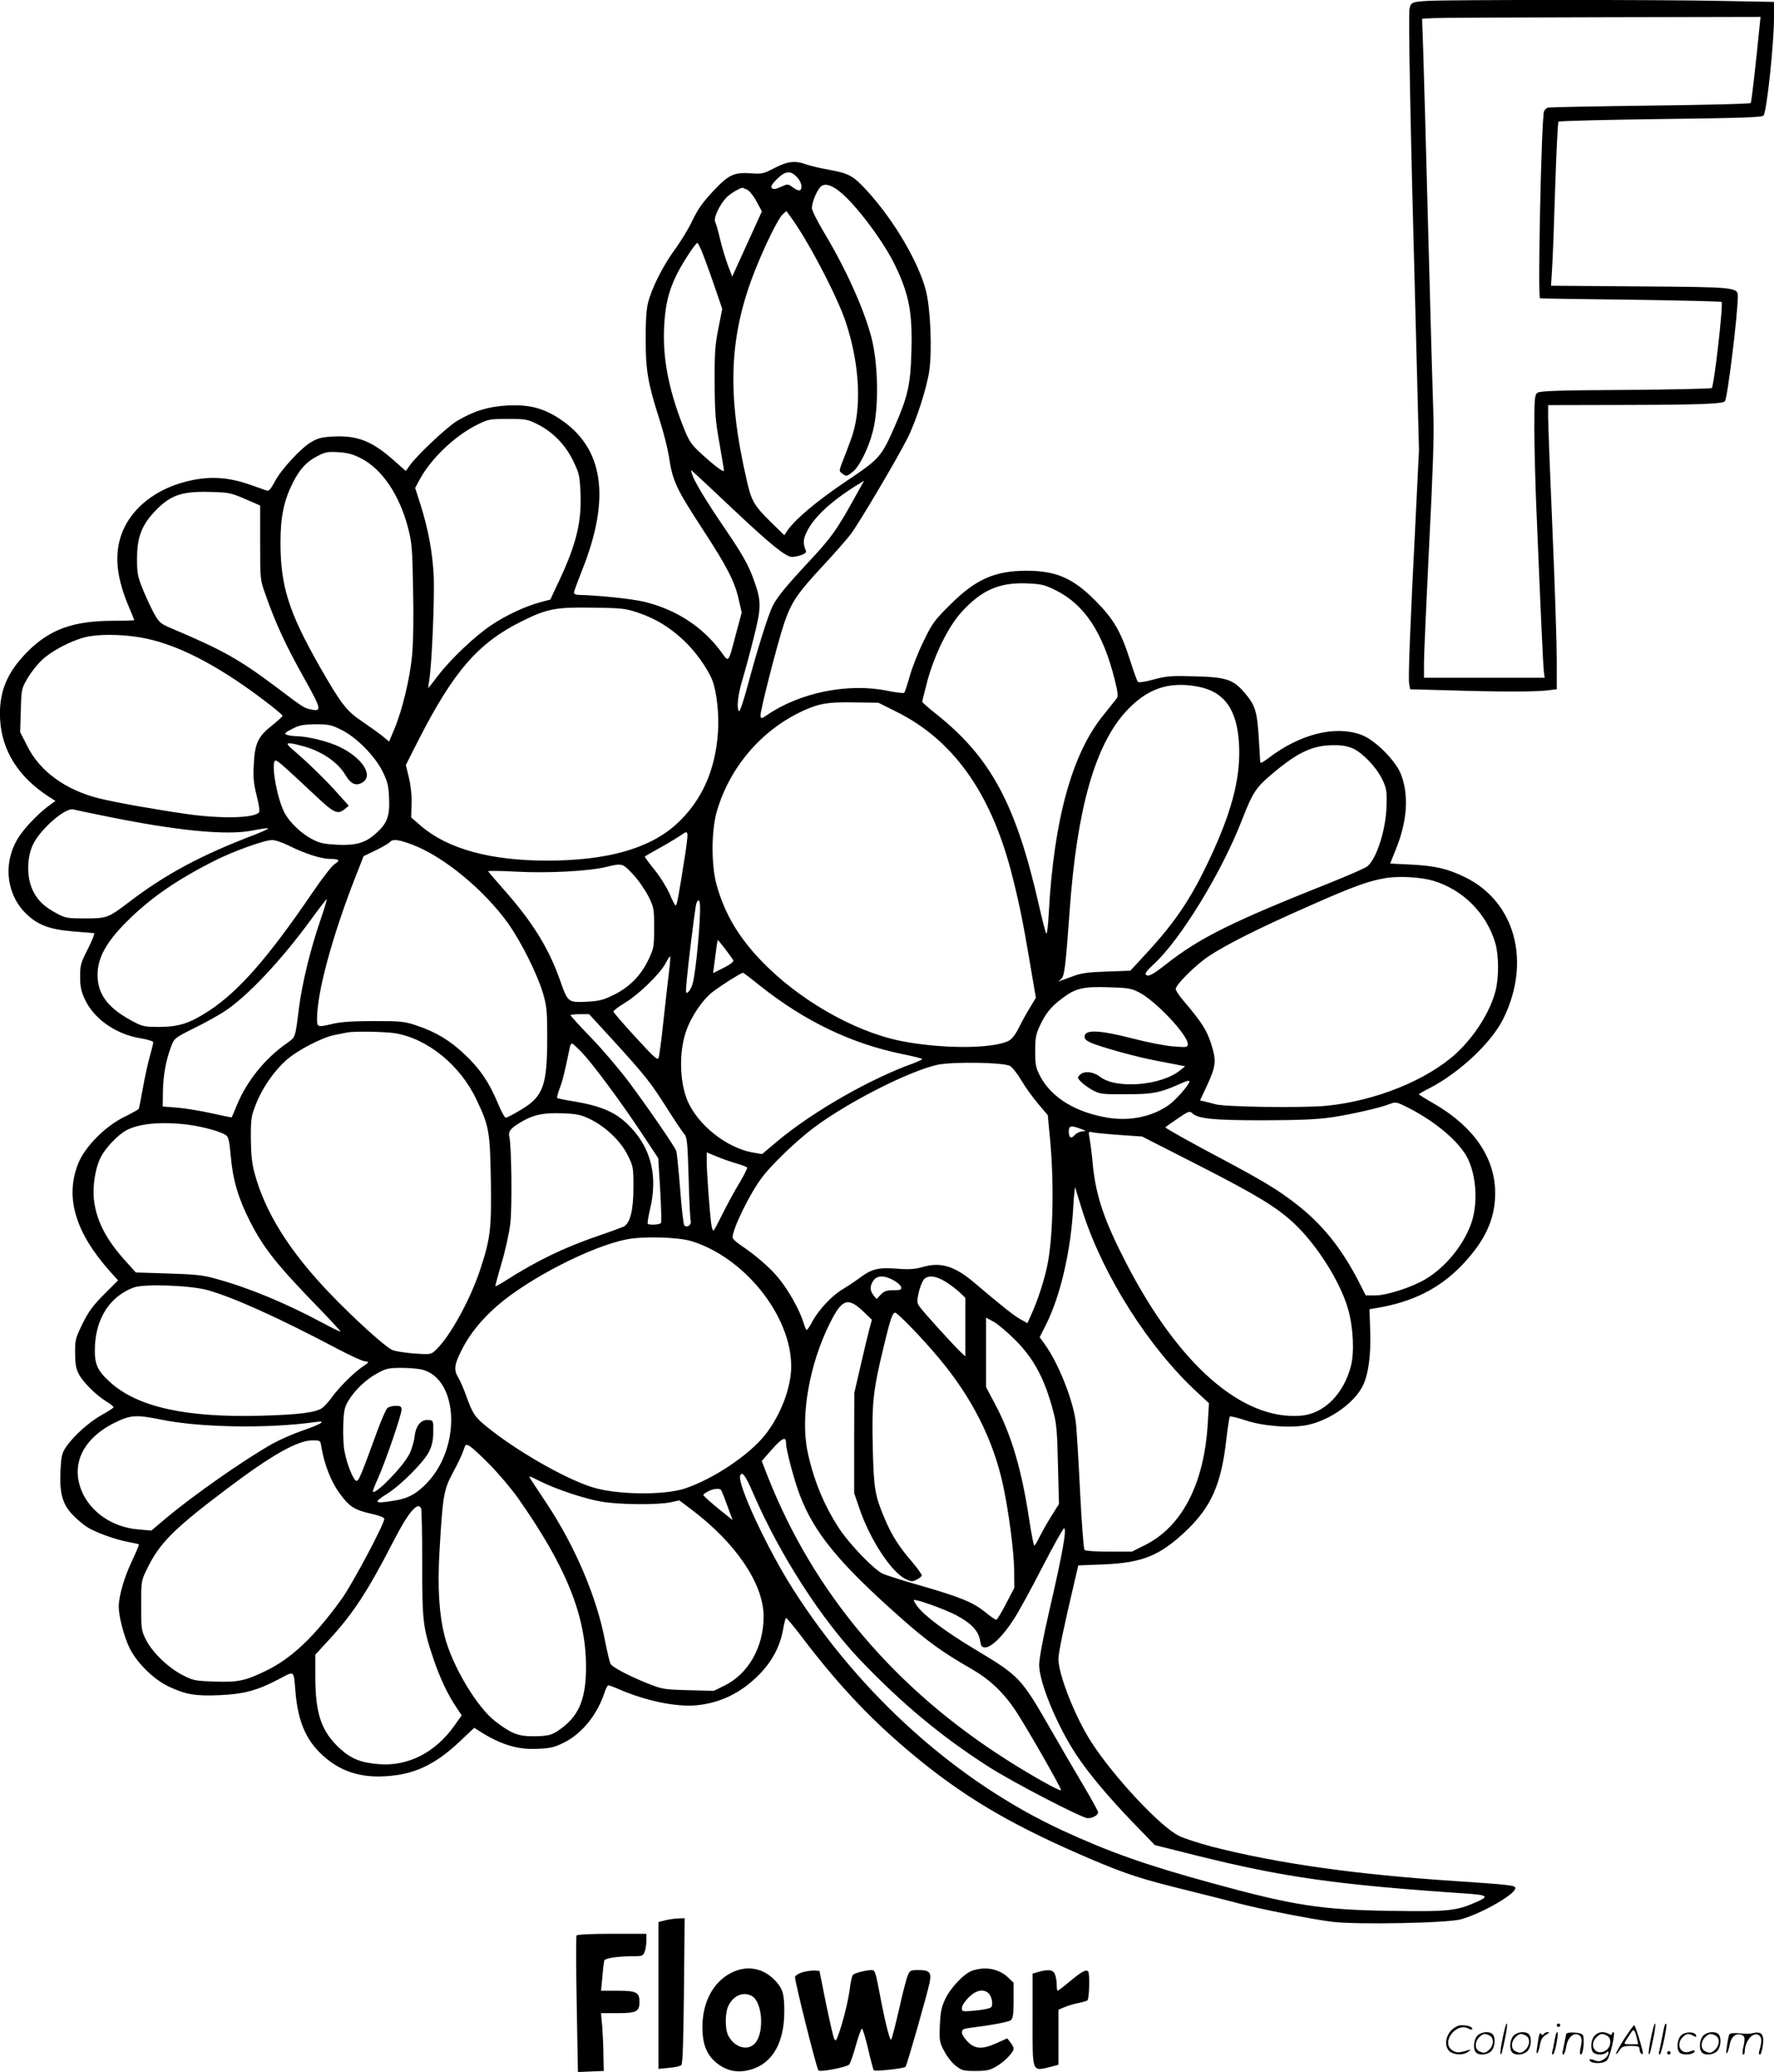 <svg version="1.0" xmlns="http://www.w3.org/2000/svg"
  viewBox="0 0 1028.876 1200.881"
 preserveAspectRatio="xMidYMid meet">
<g transform="translate(-1.124,1200.802) scale(0.1,-0.1)"
fill="#000000" stroke="none">
<path d="M8295 12003 c-94 -5 -102 -9 -109 -47 -7 -39 4 -646 35 -1784 l20
-773 -20 -407 c-32 -626 -43 -913 -37 -948 l6 -31 227 -6 c286 -9 483 -9 562
-1 l61 7 0 171 c0 94 -11 434 -25 756 -14 322 -25 615 -25 653 l0 67 453 1
c418 1 557 6 572 21 15 15 75 503 75 608 0 53 -8 54 -569 58 l-514 4 6 101 c4
56 12 269 18 472 7 204 15 374 19 378 4 4 271 11 594 15 486 6 588 10 596 21
19 31 60 419 60 566 l0 92 -322 6 c-312 7 -1561 7 -1683 0z m1920 -160 c-20
-202 -45 -426 -50 -432 -2 -5 -264 -11 -582 -15 -318 -4 -586 -9 -595 -12 -9
-3 -19 -13 -22 -22 -15 -48 -37 -1075 -23 -1083 1 -1 237 -5 524 -8 287 -4
525 -10 529 -13 11 -11 -44 -491 -57 -499 -7 -4 -234 -9 -504 -11 -398 -2
-495 -6 -508 -17 -15 -12 -17 -39 -17 -200 0 -102 5 -294 10 -426 28 -678 41
-954 45 -987 l5 -38 -350 0 -350 0 0 88 c0 48 14 355 30 682 21 407 29 641 25
740 -3 80 -17 557 -30 1060 -13 503 -27 990 -30 1082 l-6 167 63 4 c35 2 476
4 981 5 l919 2 -7 -67z M4503 11034 c-61 -32 -74 -35 -128 -31 -106 8 -135 -5
-225 -100 -61 -65 -90 -105 -122 -171 -22 -48 -70 -126 -105 -173 -68 -94
-133 -222 -154 -309 -9 -35 -14 -111 -13 -210 0 -179 13 -254 79 -460 24 -74
48 -170 55 -213 22 -148 39 -185 202 -435 138 -212 181 -296 204 -400 l17 -74
-32 -119 c-48 -181 -41 -172 -88 -108 -108 146 -263 246 -449 290 -72 17 -270
37 -376 39 -16 0 -28 6 -28 13 0 7 21 64 46 127 170 423 127 714 -131 882 -93
61 -176 82 -298 76 -113 -6 -195 -31 -294 -89 -57 -34 -228 -194 -274 -257
l-24 -34 -70 62 c-126 112 -212 145 -350 138 -66 -3 -91 -10 -127 -31 -61 -35
-178 -162 -214 -232 -20 -39 -34 -54 -44 -51 -8 3 -54 19 -102 36 -116 40
-216 48 -328 26 -211 -42 -369 -167 -420 -333 -35 -114 -20 -241 49 -403 17
-40 31 -74 31 -76 0 -2 -54 -4 -120 -4 -233 0 -369 -49 -498 -178 -122 -122
-169 -238 -160 -396 11 -179 105 -329 277 -442 l44 -28 -29 -21 c-55 -39 -128
-111 -169 -167 -107 -143 -97 -338 22 -460 68 -69 139 -97 275 -108 62 -5 118
-10 124 -10 7 0 -9 -41 -34 -90 -43 -83 -46 -97 -46 -163 0 -56 6 -84 26 -128
53 -116 181 -206 326 -229 41 -7 72 -17 72 -23 0 -7 -9 -44 -20 -82 -11 -39
-29 -121 -40 -183 -11 -63 -22 -117 -24 -121 -3 -4 -40 -25 -83 -46 -112 -55
-228 -172 -268 -270 -78 -196 -18 -400 187 -629 l44 -49 -81 -81 c-64 -64 -90
-99 -125 -170 -41 -84 -44 -95 -43 -170 0 -62 5 -91 21 -121 24 -47 99 -122
159 -159 24 -14 43 -30 43 -34 0 -4 -31 -24 -69 -45 -76 -43 -165 -124 -207
-186 -24 -36 -28 -54 -32 -139 -6 -130 12 -193 72 -255 24 -25 61 -56 83 -70
49 -31 163 -72 238 -86 32 -6 60 -12 62 -14 2 -2 -17 -47 -42 -100 -44 -93
-75 -200 -75 -262 0 -54 29 -167 60 -233 40 -87 142 -188 230 -229 99 -47 156
-56 294 -50 141 6 219 27 343 92 95 50 87 57 98 -74 15 -172 61 -279 159 -368
99 -90 214 -129 361 -120 167 9 289 66 432 201 l85 80 26 -17 c125 -80 224
-111 342 -105 73 3 98 9 152 36 105 52 195 163 237 295 7 20 16 37 21 37 5 0
30 -9 57 -21 156 -68 332 -105 451 -95 139 13 258 70 363 175 77 77 125 167
142 265 6 36 14 66 18 66 4 0 42 -46 85 -102 232 -307 441 -523 712 -740 277
-221 541 -372 967 -554 213 -90 293 -116 565 -183 113 -28 248 -62 300 -76
131 -34 425 -92 542 -106 148 -17 665 -7 743 15 121 34 315 145 315 181 0 16
-29 19 -355 41 -575 38 -1025 102 -1405 199 -74 20 -160 47 -190 62 -107 52
-375 337 -508 542 -92 141 -192 392 -192 483 0 37 30 181 93 448 l22 95 150 6
c223 10 322 50 474 193 148 141 206 272 235 534 8 68 17 126 20 130 4 3 46 -7
94 -23 103 -34 268 -46 361 -25 133 30 272 131 319 232 31 68 45 175 40 315
l-4 123 36 6 c214 35 369 113 501 250 133 140 191 264 192 414 1 204 -121 385
-351 519 -51 29 -92 55 -92 57 0 1 30 19 68 38 174 92 355 263 423 401 162
330 68 677 -223 819 -100 49 -173 66 -314 73 l-120 6 34 85 c65 162 75 308 30
429 -30 81 -151 202 -231 232 -151 56 -356 5 -539 -135 -41 -30 -48 -33 -48
-17 -1 10 -5 77 -9 149 -10 143 -20 176 -85 251 -63 73 -107 87 -285 91 -135
4 -163 2 -238 -18 -49 -14 -87 -19 -92 -14 -5 5 -25 61 -45 124 -54 168 -95
239 -201 346 -130 131 -228 174 -400 174 -183 0 -295 -49 -441 -195 -93 -92
-106 -109 -157 -215 -31 -63 -67 -155 -80 -203 -14 -49 -28 -91 -31 -94 -4 -4
-47 1 -96 11 -228 47 -507 -9 -698 -139 -34 -23 -37 -24 -40 -7 -4 24 98 420
137 537 42 123 77 174 219 327 68 73 143 158 166 188 47 61 273 443 331 559
51 102 111 289 126 390 17 120 7 364 -20 466 -42 164 -188 411 -340 576 -81
89 -106 102 -221 123 -47 8 -105 22 -129 30 -68 25 -111 20 -188 -20z m130
-52 c27 -28 35 -66 17 -77 -5 -3 -23 4 -39 16 -30 22 -31 22 -71 4 -30 -14
-44 -15 -52 -7 -8 8 -1 22 29 52 49 48 79 51 116 12z m248 -84 c96 -77 256
-291 323 -431 81 -169 100 -274 93 -502 -5 -184 -21 -255 -92 -418 -84 -191
-88 -195 -290 -331 -167 -112 -296 -221 -339 -286 l-16 -24 -81 79 c-95 94
-110 120 -137 240 -116 501 -103 836 49 1218 58 146 134 299 159 322 l22 20
21 -29 c97 -128 274 -465 324 -616 83 -252 94 -512 28 -683 -12 -34 -33 -88
-46 -121 -22 -57 -22 -59 -4 -72 25 -19 29 -18 66 13 37 32 89 137 113 233 35
135 31 391 -9 543 -42 161 -147 395 -270 600 -41 68 -75 135 -75 149 0 31 26
96 48 121 22 25 62 16 113 -25z m-537 11 c14 -7 38 -37 55 -69 l31 -57 -61
-134 c-34 -74 -72 -159 -86 -189 l-25 -55 -25 65 c-13 36 -34 103 -45 150 -11
47 -24 93 -29 102 -11 21 24 97 65 141 20 21 71 52 93 57 1 0 13 -5 27 -11z
m-264 -354 c10 -24 42 -110 70 -191 l50 -146 -22 -112 c-19 -95 -23 -141 -22
-316 1 -176 5 -226 28 -352 14 -81 26 -152 26 -158 0 -13 -60 32 -142 108 -50
47 -62 65 -98 157 -82 211 -116 391 -107 569 7 127 24 202 72 301 31 64 110
185 121 185 3 0 13 -20 24 -45z m-951 -1006 c90 -45 163 -121 208 -215 34 -71
37 -86 41 -186 7 -165 -25 -296 -123 -504 l-52 -111 -64 -17 c-88 -25 -195
-75 -281 -133 -92 -62 -231 -193 -304 -288 -31 -41 -58 -75 -59 -75 -1 0 2 21
6 48 15 92 31 469 26 597 -7 142 -32 277 -78 422 l-30 93 27 50 c66 121 202
251 332 316 64 32 72 34 178 34 104 0 115 -2 173 -31z m-1019 -200 c119 -63
218 -211 267 -397 23 -89 26 -120 30 -362 4 -165 1 -309 -6 -383 -13 -133 -56
-313 -102 -423 l-31 -74 -41 34 c-23 18 -77 56 -119 85 -86 57 -121 103 -240
311 -183 321 -230 471 -230 725 0 148 20 242 71 344 41 81 81 124 144 156 46
24 60 26 124 22 56 -4 86 -13 133 -38z m2159 -298 c209 -197 300 -271 336
-271 12 0 36 5 54 11 24 9 30 15 25 28 -16 39 -15 63 6 106 41 85 139 176 289
270 l44 27 -38 -68 c-121 -220 -148 -258 -297 -417 -126 -136 -169 -190 -196
-242 -26 -53 -89 -253 -142 -452 -24 -89 -47 -160 -52 -157 -16 10 -8 91 17
175 14 46 44 156 66 244 46 182 47 215 5 334 -33 94 -66 153 -181 321 -102
150 -169 262 -180 300 l-7 25 28 -25 c15 -14 116 -108 223 -209z m-2836 65
l87 -38 0 -215 c0 -214 0 -215 31 -301 57 -164 120 -299 220 -477 105 -188
109 -202 44 -189 -41 9 -43 10 -198 127 -217 163 -313 217 -611 343 -64 27
-71 33 -102 88 -18 33 -47 96 -65 140 -29 71 -33 92 -33 176 0 117 24 186 91
261 95 105 160 130 328 126 114 -3 124 -5 208 -41z m4701 -529 c167 -83 274
-245 342 -517 19 -76 21 -98 11 -111 -7 -9 -42 -53 -79 -99 -180 -223 -285
-605 -314 -1143 -4 -71 -10 -125 -14 -120 -5 4 -24 80 -44 168 -132 581 -279
853 -593 1103 -46 36 -83 69 -83 73 0 5 14 59 30 121 42 154 122 316 200 401
115 125 216 169 372 164 89 -4 105 -7 172 -40z m-2419 -131 c101 -35 180 -83
261 -159 68 -63 140 -164 167 -233 25 -66 40 -199 32 -303 -15 -220 -96 -397
-240 -529 -156 -142 -402 -212 -751 -212 -327 0 -573 67 -729 199 l-59 51 2
78 c2 48 -4 105 -15 152 l-18 74 74 146 c203 397 345 561 596 686 151 75 200
84 420 80 165 -2 186 -5 260 -30z m-2898 -141 c206 -33 442 -152 719 -361 63
-47 114 -90 114 -94 0 -5 -29 -31 -64 -59 -79 -63 -97 -102 -103 -226 -4 -72
-1 -108 17 -179 15 -59 19 -91 12 -98 -32 -32 -221 -36 -417 -8 -189 27 -413
67 -510 91 -193 48 -343 157 -415 302 l-42 82 4 125 c3 122 4 127 38 185 19
33 56 81 83 106 52 51 164 111 249 133 70 19 201 19 315 1z m6139 -286 c154
-28 229 -130 241 -328 11 -183 -33 -367 -146 -619 -122 -268 -211 -405 -399
-608 l-85 -92 -136 -5 c-103 -3 -149 -9 -191 -25 -107 -39 -97 -37 -76 -20 21
17 27 67 51 398 42 589 147 958 326 1154 121 132 246 176 415 145z m-1746
-146 c327 -162 544 -465 665 -924 44 -170 68 -284 110 -534 l34 -200 -33 -55
c-19 -30 -48 -83 -65 -117 -19 -39 -41 -68 -59 -77 -93 -48 -396 -48 -632 0
-270 56 -590 240 -805 465 -131 137 -210 270 -257 436 -32 112 -32 314 0 426
74 257 259 474 500 585 94 43 146 52 297 49 l141 -2 104 -52z m-3219 -105 c89
-44 195 -152 240 -243 29 -60 34 -82 37 -156 4 -101 -11 -143 -76 -201 -61
-55 -115 -71 -224 -66 -76 4 -103 9 -146 32 -64 33 -133 99 -162 156 -45 88
-80 300 -50 300 12 0 51 -35 224 -197 115 -109 135 -118 177 -84 l23 19 -61
68 c-67 76 -181 187 -258 252 -57 48 -48 52 48 27 112 -29 208 -94 253 -171
30 -51 62 -64 99 -40 64 42 -6 145 -140 208 -66 30 -175 57 -240 59 -22 0 -49
4 -60 8 -17 7 -13 12 30 34 42 22 63 26 136 27 77 0 93 -3 150 -32z m5867
-108 c57 -26 134 -107 169 -177 25 -52 28 -68 26 -148 -2 -137 -54 -307 -110
-357 -11 -10 -109 -53 -219 -97 -569 -226 -756 -319 -949 -471 -78 -61 -104
-75 -118 -61 -7 7 8 26 47 62 153 140 394 533 510 834 63 161 81 189 178 270
147 124 234 164 353 164 48 1 83 -6 113 -19z m-7252 -389 c428 -88 722 -117
872 -86 46 9 86 15 88 12 3 -3 -28 -17 -68 -33 -316 -120 -523 -230 -738 -394
-121 -92 -129 -95 -255 -95 -100 0 -115 2 -161 27 -74 39 -112 74 -141 132
-37 74 -38 187 -1 268 41 88 186 215 233 205 11 -3 88 -19 171 -36z m3375
-251 c-35 -223 -44 -270 -51 -270 -4 0 -20 30 -35 67 -16 36 -55 100 -88 140
-33 41 -58 75 -56 77 2 2 42 25 89 51 47 26 101 59 120 72 32 22 35 22 38 5 2
-10 -6 -74 -17 -142z m-2293 76 c90 -45 186 -76 237 -76 54 0 62 -9 27 -30
-16 -10 -75 -86 -131 -169 -254 -373 -426 -569 -597 -681 -112 -73 -171 -92
-284 -94 -86 0 -100 2 -150 28 -149 77 -213 158 -213 273 0 99 50 190 167 307
135 136 289 243 513 356 102 52 287 119 331 119 18 1 62 -14 100 -33z m721 4
c180 -70 412 -262 550 -455 77 -109 171 -298 203 -409 20 -70 23 -103 23 -251
0 -278 -23 -341 -149 -417 -44 -27 -85 -48 -91 -48 -7 0 -28 39 -48 88 -50
118 -102 196 -191 279 -84 80 -167 130 -278 167 -70 24 -90 26 -250 26 -116 0
-193 -5 -233 -15 -93 -22 -95 -22 -95 28 0 152 86 471 219 813 l51 130 71 34
c39 19 75 40 81 47 16 20 52 16 137 -17z m1274 -170 c31 -33 70 -90 89 -127
32 -65 33 -72 33 -183 0 -109 -2 -119 -32 -182 -44 -93 -109 -160 -200 -205
-65 -32 -86 -37 -161 -41 -106 -5 -108 -3 -152 123 -66 187 -160 339 -325 525
-49 56 -91 105 -93 108 -1 4 73 3 165 -2 182 -10 423 3 523 28 89 22 93 21
153 -44z m4638 -36 c174 -51 312 -189 363 -363 20 -69 21 -199 1 -276 -32
-123 -121 -263 -229 -363 -170 -155 -468 -275 -752 -303 -134 -13 -591 -7
-644 9 -19 5 -47 13 -62 16 l-27 6 40 85 c53 116 56 143 25 242 -26 81 -56
128 -161 251 -25 29 -45 60 -45 68 0 24 114 138 190 189 104 69 287 161 575
288 268 119 357 151 460 167 76 11 197 4 266 -16z m-6452 -230 c-60 -177 -105
-363 -124 -509 -22 -176 -19 -167 -72 -205 -124 -86 -230 -217 -287 -355 -16
-39 -30 -71 -31 -73 -1 -1 -52 9 -114 23 -62 14 -151 29 -199 33 l-87 7 1 86
c2 96 17 178 46 257 20 53 20 53 131 109 62 30 141 74 177 97 133 86 331 296
504 533 49 68 91 121 93 120 1 -2 -15 -57 -38 -123z m2202 89 c4 -88 -23 -383
-42 -454 -5 -20 -17 -43 -26 -50 -15 -13 -16 -8 -9 66 7 82 41 360 52 428 7
43 23 50 25 10z m146 -255 c22 -29 43 -58 47 -65 4 -8 -14 -23 -55 -44 l-62
-31 7 54 c12 95 18 138 21 138 1 0 20 -24 42 -52z m-326 -135 c-6 -48 -20
-175 -32 -282 -11 -107 -24 -203 -28 -214 -6 -16 -27 3 -134 120 -70 76 -127
142 -128 148 -1 5 29 28 67 51 82 50 202 167 235 228 13 25 25 43 27 41 2 -2
-1 -43 -7 -92z m524 -75 c264 -210 534 -339 833 -400 61 -12 112 -25 112 -28
0 -3 -24 -14 -52 -25 -250 -89 -585 -281 -789 -452 l-88 -74 -58 10 c-149 28
-313 158 -374 298 -46 108 -51 282 -9 403 29 86 97 186 157 231 48 37 163 109
173 109 3 0 46 -32 95 -72z m2203 -42 c95 -48 282 -246 282 -299 0 -19 -4 -20
-82 -14 -46 3 -154 24 -241 47 -184 47 -270 52 -275 14 -2 -16 6 -25 31 -37
55 -26 272 -86 392 -108 61 -12 121 -23 135 -26 l25 -5 -30 -24 c-109 -88
-369 -109 -462 -38 -42 32 -94 37 -119 12 -15 -15 -15 -18 8 -41 14 -14 45
-36 69 -49 41 -21 55 -23 194 -22 156 0 195 8 328 68 20 9 37 12 37 7 0 -19
-81 -111 -125 -141 -94 -64 -219 -90 -343 -71 -190 30 -332 116 -399 243 -24
47 -28 64 -28 143 0 77 4 98 27 148 34 72 65 111 130 159 76 58 122 69 268 64
112 -3 132 -6 178 -30z m-3055 -273 c190 -208 225 -253 317 -399 45 -71 90
-138 100 -149 16 -18 19 -49 25 -250 3 -126 9 -240 12 -252 6 -25 -21 -43 -37
-27 -5 5 -16 100 -24 210 -9 111 -19 210 -22 220 -10 28 -163 250 -274 399
-54 72 -152 188 -219 257 -67 69 -121 129 -121 132 0 3 24 6 54 6 l54 0 135
-147z m-1263 37 c189 -30 380 -185 474 -384 74 -155 79 -184 84 -467 4 -282
-2 -337 -60 -514 -57 -175 -175 -391 -258 -470 -29 -28 -30 -28 -124 -22 -53
4 -110 13 -128 20 -42 18 -220 179 -365 330 -232 242 -374 468 -435 694 -16
59 -21 109 -22 203 0 117 2 130 31 202 37 93 105 190 175 252 66 58 205 130
278 145 30 6 64 13 75 15 42 8 213 5 275 -4z m1087 -113 c65 -69 226 -286 346
-467 l96 -145 11 -183 c6 -100 8 -187 5 -192 -6 -10 -68 -14 -77 -5 -3 3 3 40
13 83 45 187 9 346 -107 471 -83 90 -167 128 -343 157 -46 7 -86 16 -88 18 -3
3 4 29 15 58 17 45 28 90 58 236 2 12 8 22 13 22 4 0 30 -24 58 -53z m2484
-78 c14 -10 43 -47 64 -83 21 -36 64 -96 96 -134 l57 -67 10 -105 c28 -267 22
-603 -13 -768 -18 -85 -52 -192 -89 -275 l-26 -58 -41 23 c-39 22 -106 75
-265 210 -115 98 -196 123 -300 93 -47 -13 -78 -16 -151 -10 -109 8 -146 -1
-218 -55 -27 -20 -71 -49 -96 -64 -59 -34 -137 -116 -174 -183 -15 -29 -31
-53 -35 -53 -4 0 -12 19 -19 43 -21 70 -88 190 -145 258 -51 62 -131 131 -223
193 -24 16 -43 35 -43 42 0 51 103 261 174 352 57 75 202 213 297 284 198 148
546 325 714 364 89 20 392 15 426 -7z m2313 -244 c157 -81 291 -195 339 -290
53 -106 61 -272 18 -386 -47 -124 -147 -245 -259 -313 -80 -48 -226 -96 -295
-96 l-55 0 -42 83 c-100 193 -211 331 -364 449 -105 81 -191 133 -428 259
-165 87 -328 178 -328 183 0 1 31 24 70 50 62 43 71 46 85 33 32 -33 122 -42
415 -42 219 1 312 5 400 18 111 17 279 55 330 76 37 14 39 14 114 -24z m-4747
-65 c90 -45 175 -127 215 -208 32 -64 33 -71 33 -187 0 -131 -19 -206 -56
-226 -11 -5 -78 -30 -149 -54 -201 -69 -356 -144 -544 -264 -27 -17 -51 -30
-52 -28 -1 1 15 63 37 137 22 74 44 176 50 228 11 94 7 450 -6 503 -8 32 12
53 86 94 65 35 123 45 233 40 75 -3 100 -9 153 -35z m-2339 -30 c88 -11 196
-41 225 -62 14 -10 19 -38 27 -125 12 -136 44 -242 112 -376 80 -156 157 -252
402 -504 71 -73 126 -133 121 -133 -4 0 -53 24 -109 54 -207 111 -421 200
-611 252 -76 22 -120 26 -278 31 l-188 6 -55 61 c-117 128 -174 238 -188 361
-9 77 8 184 39 245 27 54 101 132 149 157 74 40 204 51 354 33z m5182 -25 c32
-12 33 -14 9 -14 -14 -1 -34 -10 -44 -21 -22 -25 -35 -17 -35 21 0 33 13 36
70 14z m224 -35 l131 -9 322 -164 c345 -176 458 -245 560 -340 133 -125 268
-339 313 -497 30 -107 37 -248 16 -330 -42 -162 -157 -277 -290 -287 -339 -28
-708 294 -1012 882 -129 249 -177 391 -195 575 -5 58 -14 124 -18 148 -8 43
-8 43 17 37 14 -3 84 -10 156 -15z m-2222 -165 c32 -9 60 -20 62 -24 3 -4 -18
-45 -46 -92 -28 -46 -70 -124 -95 -174 -24 -49 -48 -94 -52 -98 -5 -5 -12 13
-15 40 -10 77 -26 301 -26 359 l0 53 58 -24 c31 -13 83 -31 114 -40z m2010
-285 c119 -368 383 -784 662 -1041 l69 -64 -7 -115 c-20 -350 -149 -601 -366
-708 l-74 -37 -133 0 c-75 0 -136 4 -142 10 -5 6 -17 161 -26 345 -9 184 -20
365 -25 401 -18 129 -100 334 -176 441 l-33 46 35 69 c85 168 146 429 160 688
4 72 10 121 12 110 2 -11 22 -76 44 -145z m-2272 -165 c309 -94 580 -433 580
-726 0 -123 -61 -283 -151 -397 -94 -118 -299 -255 -465 -311 -124 -41 -408
-37 -546 10 -161 53 -433 210 -600 345 -73 59 -85 76 -124 185 -14 39 -34 86
-45 103 -27 45 -24 74 21 162 44 88 114 175 205 254 183 159 548 346 752 385
99 19 295 13 373 -10z m1175 -228 c22 -12 41 -30 43 -40 3 -14 -5 -17 -46 -17
-39 0 -53 -5 -73 -26 l-24 -25 -17 21 c-22 28 -23 53 -2 85 21 32 65 33 119 2z
m301 -8 c27 -17 64 -45 82 -62 l32 -31 0 -170 0 -169 -21 19 c-35 31 -229 244
-246 271 -14 20 -14 32 -4 77 6 29 19 62 27 74 22 32 70 28 130 -9z m-4282
-48 c151 -42 413 -160 763 -345 68 -36 135 -66 150 -68 28 -3 28 -3 -17 -34
-53 -37 -137 -122 -179 -181 -17 -23 -41 -49 -53 -57 -39 -25 -136 -37 -343
-43 -442 -13 -724 49 -884 193 -78 70 -94 109 -89 213 8 164 90 287 225 337
59 22 324 13 427 -15z m3801 -121 l53 -51 -14 -52 c-8 -29 -31 -124 -51 -212
l-37 -160 -1 -290 0 -290 29 -85 c60 -180 185 -372 268 -413 32 -16 41 -17 64
-5 15 7 29 18 31 24 2 5 -22 39 -52 75 -78 89 -122 159 -161 251 -59 139 -65
174 -71 418 -6 255 2 329 62 577 39 163 52 203 68 203 14 0 163 -154 255 -265
191 -228 314 -472 371 -736 33 -155 62 -377 64 -489 l1 -105 -48 -92 c-26 -51
-52 -93 -57 -93 -5 0 -33 19 -62 43 -72 58 -142 87 -366 152 -107 30 -210 63
-230 72 -50 23 -189 167 -250 258 -90 135 -153 289 -187 454 -41 204 12 505
131 741 69 139 103 151 190 70z m881 -165 c111 -110 174 -227 224 -418 19 -69
23 -119 27 -309 l6 -227 -46 -73 c-25 -40 -55 -94 -68 -120 -13 -27 -26 -48
-29 -48 -4 0 -17 69 -30 153 -43 286 -103 489 -196 664 l-54 102 0 201 0 201
43 -23 c23 -12 78 -59 123 -103z m-3433 -176 c206 -57 223 -443 29 -651 -61
-66 -113 -95 -192 -107 -120 -20 -127 -13 -44 39 80 50 215 186 244 245 17 35
24 67 24 114 1 64 0 66 -25 69 -44 5 -75 -30 -83 -93 -3 -31 -17 -78 -31 -105
-36 -72 -194 -234 -211 -218 -2 3 11 38 30 79 41 91 136 366 136 397 0 18 -6
22 -34 22 -19 0 -41 -6 -49 -14 -8 -8 -34 -68 -58 -133 -94 -257 -107 -288
-120 -288 -17 0 -56 96 -70 173 -6 31 -9 100 -7 152 3 81 7 102 30 140 36 60
101 123 168 159 49 27 64 31 140 31 47 0 102 -5 123 -11z m-1522 -288 c227
-47 622 -54 899 -15 69 10 40 -10 -76 -50 -55 -19 -134 -54 -175 -77 -168 -95
-464 -303 -617 -432 l-83 -70 -77 7 c-184 15 -332 146 -349 308 -12 123 64
235 209 308 94 47 128 50 269 21z m3629 -137 c0 -39 48 -219 81 -304 83 -217
228 -393 579 -704 153 -136 246 -204 416 -301 103 -59 183 -134 253 -238 61
-91 272 -459 266 -465 -7 -7 -170 84 -308 172 -655 414 -1126 971 -1392 1644
l-36 92 57 65 c62 70 84 80 84 39z m-2695 -21 c16 -100 56 -202 105 -269 58
-79 85 -97 187 -120 45 -10 73 -21 73 -29 0 -30 -185 -378 -247 -464 -157
-218 -290 -344 -438 -416 -122 -59 -162 -68 -302 -63 -110 4 -122 6 -182 37
-84 43 -175 131 -212 203 -28 55 -29 63 -29 200 0 142 0 144 34 213 72 149
154 232 471 470 251 189 401 274 487 275 47 0 47 0 53 -37z m975 -102 c52 -53
127 -141 165 -195 281 -399 395 -683 395 -980 0 -175 -37 -272 -131 -346 -61
-48 -82 -55 -179 -55 -83 0 -124 16 -213 84 -107 79 -254 325 -297 496 -32
126 -42 282 -30 489 19 328 24 358 79 461 27 49 54 107 60 127 12 35 14 37 34
26 12 -6 65 -54 117 -107z m1530 -169 c153 -354 393 -727 622 -967 241 -252
470 -442 740 -615 145 -93 545 -300 578 -300 29 0 60 18 60 34 0 7 -39 78 -86
157 -47 79 -131 223 -186 319 -176 306 -181 312 -446 471 -166 100 -286 189
-329 245 -14 19 -24 36 -22 38 8 9 178 -52 247 -88 86 -46 127 -89 137 -145 6
-35 10 -41 31 -41 35 0 104 68 163 160 28 42 103 179 167 304 64 124 121 226
126 226 18 0 -8 -144 -89 -495 -32 -138 -55 -263 -55 -295 0 -103 103 -352
217 -525 72 -108 187 -245 333 -396 l121 -125 248 -62 c504 -125 810 -168
1548 -218 134 -9 145 -16 71 -49 -120 -53 -163 -57 -501 -52 -402 6 -562 31
-1036 161 -384 105 -595 180 -868 306 -608 282 -1166 781 -1557 1392 -152 237
-328 616 -310 664 11 28 31 0 76 -104z m-1232 69 c87 -44 255 -100 350 -116
99 -18 329 -20 402 -4 l51 11 72 -54 c258 -195 417 -431 417 -619 0 -176 -88
-332 -226 -400 l-63 -31 -148 4 c-144 4 -150 5 -243 42 -101 41 -193 89 -207
109 -5 7 -19 66 -32 131 -48 257 -175 554 -343 806 -106 160 -100 150 -93 150
3 0 32 -13 63 -29z m1046 -50 c3 -4 19 -45 36 -91 l30 -82 -50 40 c-68 54
-120 100 -120 106 0 3 12 12 28 20 30 17 68 20 76 7z m-1740 -107 c3 -9 6
-152 6 -319 0 -335 4 -370 65 -551 36 -108 84 -210 134 -283 l30 -45 -42 -59
c-109 -155 -268 -237 -437 -224 -108 9 -162 31 -229 92 -106 99 -141 200 -141
417 l0 126 83 90 c138 150 223 281 372 571 85 165 141 231 159 185z M3868 878
l-38 -10 0 -425 0 -426 61 6 c34 3 66 10 72 16 8 8 12 147 15 431 l4 420 -38
-1 c-22 -1 -56 -6 -76 -11z M3355 790 c-3 -6 -3 -186 1 -400 l7 -391 75 3 75
3 -2 90 c0 50 -4 125 -7 168 l-7 77 96 0 c109 0 127 9 127 65 0 56 -18 65
-127 65 l-96 0 8 81 c3 45 9 87 11 94 6 14 79 25 167 25 52 0 58 2 67 26 6 14
10 43 10 65 l0 39 -199 0 c-124 0 -202 -4 -206 -10z M4249 572 c-102 -53 -164
-170 -164 -312 0 -97 23 -158 78 -205 49 -42 105 -59 166 -50 148 22 231 146
231 345 0 102 -9 132 -53 179 -71 75 -167 91 -258 43z m122 -132 c63 -34 75
-215 18 -276 -43 -45 -118 -23 -154 46 -20 38 -19 133 1 173 30 60 85 83 135
57z M5652 587 c-47 -15 -126 -97 -158 -164 -23 -48 -28 -75 -32 -153 -3 -89
-2 -99 25 -149 15 -30 45 -69 66 -85 36 -28 45 -31 115 -31 66 0 84 4 123 27
49 29 99 81 99 103 0 7 -8 23 -19 36 l-18 23 -60 -27 c-84 -38 -126 -36 -169
7 -19 19 -34 43 -34 54 0 17 8 22 48 27 129 16 224 34 237 45 11 10 15 37 15
114 l0 102 -32 31 c-54 50 -129 65 -206 40z m90 -129 c22 -18 32 -72 16 -85
-7 -6 -48 -14 -90 -18 -76 -7 -78 -7 -78 15 0 13 17 39 39 61 41 41 82 51 113
27z M4665 577 c-22 -7 -41 -19 -43 -27 -3 -19 125 -531 136 -542 11 -11 163
19 178 34 7 7 24 57 39 111 15 53 31 97 35 97 5 0 21 -53 36 -117 15 -65 30
-121 33 -124 8 -8 174 10 184 20 8 8 121 404 139 484 13 63 2 77 -64 77 -46 0
-50 -2 -62 -32 -8 -18 -31 -107 -51 -198 -21 -91 -41 -169 -45 -173 -8 -10
-37 106 -71 288 -20 104 -24 115 -43 115 -32 -1 -97 -17 -108 -28 -5 -5 -14
-44 -19 -86 -9 -71 -43 -204 -69 -271 -11 -28 -13 -29 -22 -10 -5 11 -26 104
-47 205 l-37 185 -30 2 c-16 1 -47 -4 -69 -10z M6033 579 l-33 -10 0 -264 c0
-320 -7 -303 113 -274 l37 10 0 159 0 160 38 16 c20 8 56 19 80 23 24 5 46 12
50 15 11 12 15 157 4 168 -13 13 -36 0 -111 -62 -33 -28 -63 -50 -66 -50 -3 0
-5 15 -5 34 0 19 -4 46 -10 60 -10 28 -37 32 -97 15z M8726 194 c-10 -47 -15
-88 -12 -91 5 -6 9 7 30 110 7 37 10 67 6 67 -4 0 -15 -39 -24 -86z M9040 270
c0 -5 5 -10 10 -10 6 0 10 5 10 10 0 6 -4 10 -10 10 -5 0 -10 -4 -10 -10z
M9586 194 c-10 -47 -15 -88 -12 -91 5 -6 9 7 30 110 7 37 10 67 6 67 -4 0 -15
-39 -24 -86z M9666 269 c-3 -8 -10 -41 -16 -74 -6 -33 -14 -68 -16 -77 -3 -10
-1 -18 3 -18 10 0 46 171 38 178 -2 3 -7 -1 -9 -9z M8429 241 c-38 -38 -41
-101 -7 -125 29 -20 79 -20 104 0 18 14 18 15 1 10 -53 -17 -69 -17 -92 -2
-69 45 21 166 94 126 12 -6 21 -7 21 -1 0 12 -25 21 -62 21 -19 0 -39 -10 -59
-29z M9430 189 c-28 -45 -49 -83 -47 -85 2 -3 12 7 21 21 14 21 24 25 66 25
43 0 50 -3 50 -19 0 -11 5 -23 10 -26 6 -3 10 -3 10 1 0 20 -44 164 -51 164
-4 0 -30 -37 -59 -81z m75 4 l7 -33 -42 0 c-42 0 -42 0 -28 23 8 12 21 32 29
44 15 25 22 18 34 -34z M8580 210 c-22 -22 -27 -79 -8 -98 19 -19 66 -14 88 8
22 22 27 79 8 98 -19 19 -66 14 -88 -8z m71 0 c25 -14 25 -54 -1 -80 -23 -23
-33 -24 -61 -10 -25 14 -25 54 1 80 23 23 33 24 61 10z M8790 210 c-22 -22
-27 -79 -8 -98 19 -19 66 -14 88 8 22 22 27 79 8 98 -19 19 -66 14 -88 -8z
m71 0 c25 -14 25 -54 -1 -80 -23 -23 -33 -24 -61 -10 -25 14 -25 54 1 80 23
23 33 24 61 10z M8936 204 c-3 -16 -8 -47 -11 -69 -8 -51 10 -26 19 27 5 27
15 42 34 53 18 10 22 14 10 15 -9 0 -20 -5 -24 -11 -5 -8 -9 -8 -14 1 -5 8
-10 3 -14 -16z M9037 223 c-2 -4 -7 -26 -11 -48 -4 -22 -9 -48 -12 -57 -3 -10
-1 -18 4 -18 4 0 14 28 20 62 11 58 10 81 -1 61z M9095 220 c-1 -3 -5 -23 -9
-45 -4 -22 -9 -48 -12 -57 -3 -10 -1 -18 4 -18 5 0 13 20 17 45 7 53 44 87 74
68 17 -11 19 -28 8 -80 -4 -18 -3 -33 2 -33 16 0 24 99 11 115 -12 14 -87 18
-95 5z M9260 210 c-22 -22 -27 -79 -8 -98 7 -7 24 -12 38 -12 14 0 31 5 38 12
9 9 12 8 12 -5 0 -9 -12 -24 -26 -34 -21 -13 -32 -15 -55 -6 -16 6 -29 8 -29
3 0 -24 81 -27 102 -2 18 19 50 162 37 162 -5 0 -9 -5 -9 -10 0 -7 -6 -7 -19
0 -30 16 -59 12 -81 -10z m71 0 c29 -16 25 -65 -6 -86 -56 -37 -103 28 -55 76
23 23 33 24 61 10z M9761 211 c-23 -23 -28 -80 -9 -99 19 -19 88 -13 88 9 0 5
-11 4 -24 -2 -54 -25 -89 38 -46 81 23 23 33 24 62 9 16 -9 19 -8 16 3 -8 22
-64 22 -87 -1z M9890 210 c-22 -22 -27 -79 -8 -98 19 -19 66 -14 88 8 22 22
27 79 8 98 -19 19 -66 14 -88 -8z m71 0 c25 -14 25 -54 -1 -80 -23 -23 -33
-24 -61 -10 -25 14 -25 54 1 80 23 23 33 24 61 10z M10036 201 c-3 -14 -8 -44
-11 -66 -8 -51 10 -26 19 27 8 41 35 63 66 53 22 -7 24 -21 11 -77 -5 -22 -5
-38 0 -38 5 0 9 6 9 13 0 68 51 125 85 97 15 -13 15 -35 -1 -92 -3 -10 -1 -18
4 -18 6 0 13 23 17 50 9 63 -5 84 -49 76 -17 -4 -35 -6 -41 -6 -101 8 -104 7
-109 -19z M9680 110 c0 -5 5 -10 10 -10 6 0 10 5 10 10 0 6 -4 10 -10 10 -5 0
-10 -4 -10 -10z"/>
</g>
</svg>
